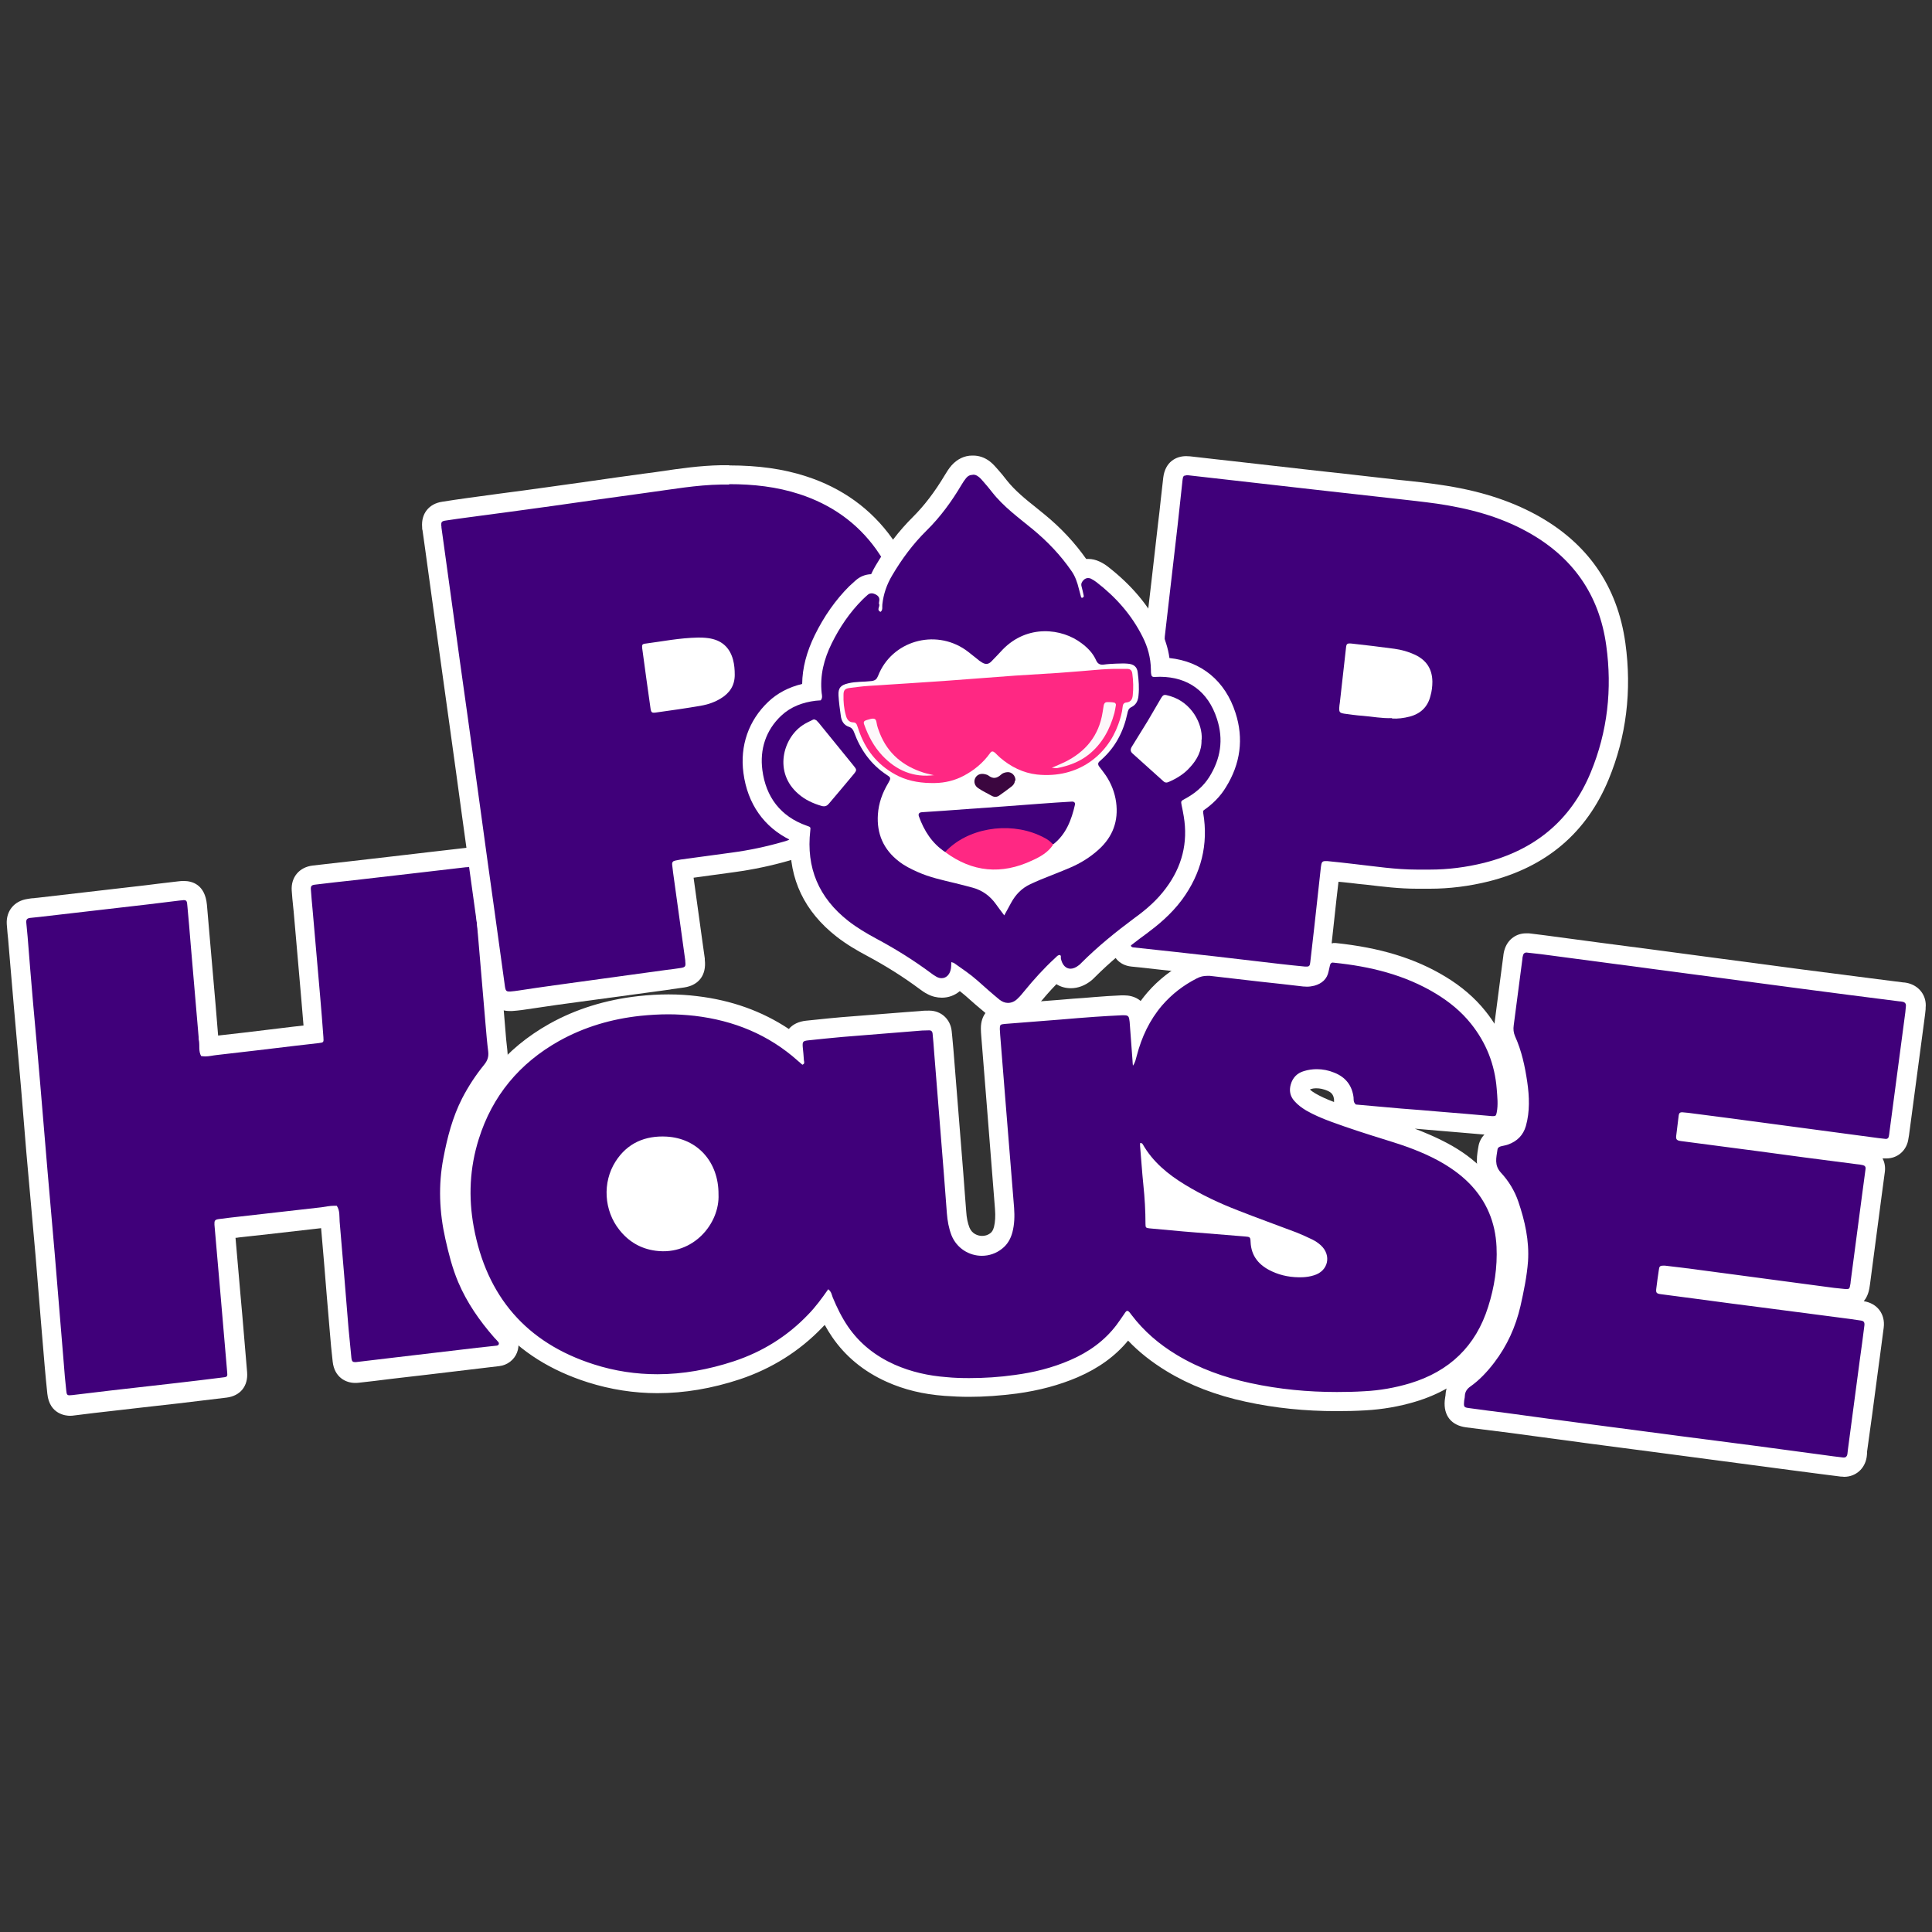 <?xml version="1.0" encoding="UTF-8"?>
<svg id="Capa_1" data-name="Capa 1" xmlns="http://www.w3.org/2000/svg" viewBox="0 0 100 100">
  <rect x="0" y="0" width="100" height="100" fill="#333333" stroke="none"/>
  <defs>
    <style>
      .cls-1 {
        fill: #ff2883;
      }

      .cls-2 {
        fill: #fff;
      }

      .cls-3 {
        fill: #fdf7fa;
      }

      .cls-4 {
        fill: #fdf8fb;
      }

      .cls-5 {
        fill: #40007a;
      }

      .cls-6 {
        fill: #3b063f;
      }
    </style>
  </defs>
  <g>
    <path class="cls-5" d="m69.2,72.54c-1.62,0-3.12-.15-4.57-.47-1.52-.33-2.82-.83-3.98-1.53-.92-.55-1.66-1.19-2.28-1.94-.06.09-.12.17-.18.25-.64.85-1.49,1.49-2.6,1.97-.9.39-1.89.66-3.01.81-.83.11-1.64.17-2.41.17-.41,0-.81-.02-1.22-.05-1.06-.08-1.99-.31-2.85-.69-1.09-.49-1.97-1.21-2.62-2.15-.25-.36-.47-.76-.69-1.25-.19.24-.38.47-.59.7-1.12,1.17-2.49,2.03-4.05,2.55-1.39.46-2.78.7-4.11.7-1.17,0-2.33-.18-3.45-.54-3.65-1.16-5.86-3.69-6.56-7.5-.3-1.63-.21-3.24.27-4.78.73-2.33,2.21-4.14,4.39-5.37,1.29-.73,2.77-1.19,4.4-1.37.52-.06,1.03-.08,1.51-.08s.96.03,1.42.08c1.93.23,3.62.9,5.04,1.98.02-.43.26-.66.73-.7l.47-.05c.45-.05.9-.09,1.34-.13,1.02-.09,2.05-.17,3.07-.25l1.03-.08c.14-.01.27-.01.41-.02.37,0,.64.25.67.62l.08.96.66,8.36c.03.4.1.72.21,1,.18.45.62.74,1.11.74.27,0,.53-.09.75-.26.17-.13.28-.32.36-.58.08-.31.11-.65.07-1.1l-.72-8.94c0-.12-.02-.24-.02-.35,0-.47.22-.72.7-.76,0,0,4.32-.35,4.69-.37.47-.03.93-.06,1.4-.08h.14c.72,0,.77.58.79.8v.05c.23-.43.49-.82.8-1.18.53-.61,1.18-1.12,1.95-1.52.25-.13.49-.19.76-.19.07,0,.13,0,.2.01,0,0,4.33.49,4.83.55.05,0,.1,0,.14,0,.08,0,.17-.01.24-.03.27-.07.35-.2.38-.37.01-.08.08-.33.08-.33.07-.32.33-.52.64-.52,2.31.24,4.05.77,5.56,1.67.78.47,1.43,1.03,1.95,1.67.84,1.05,1.33,2.28,1.44,3.65v.12c.04.39.08.8,0,1.23-.09.5-.41.6-.66.6h-.12s-4.68-.4-4.68-.4l-2.51-.22-.12-.1c-.29-.24-.3-.53-.3-.66-.05-.46-.27-.74-.69-.91-.24-.09-.48-.14-.71-.14-.18,0-.35.03-.53.08-.19.06-.29.16-.34.35-.05.16-.02.27.08.38.12.14.28.26.49.39.41.24.85.41,1.19.54,1.04.38,2.07.71,2.86.95.85.26,1.84.59,2.77,1.1.7.38,1.27.8,1.75,1.29.95.98,1.47,2.19,1.53,3.59.05,1.08-.1,2.18-.45,3.28-.68,2.18-2.16,3.63-4.39,4.3-.8.24-1.63.38-2.48.43-.49.03-.97.04-1.46.04Z"/>
    <path class="cls-2" d="m69.02,49.83s.02,0,.03,0c1.86.19,3.65.62,5.27,1.6.69.42,1.31.92,1.82,1.56.79.99,1.23,2.11,1.33,3.37.03.41.08.82,0,1.22-.03.15-.05.19-.17.19-.02,0-.05,0-.08,0-.9-.08-1.81-.16-2.71-.23-.66-.06-1.31-.11-1.97-.16-.8-.07-1.59-.14-2.36-.21-.14-.12-.11-.25-.12-.37-.08-.63-.42-1.05-1-1.28-.29-.12-.6-.18-.9-.18-.22,0-.45.03-.67.1-.35.1-.58.34-.68.69-.09.31-.04.6.18.85.18.21.39.36.62.5.4.23.83.41,1.26.57.95.35,1.92.66,2.89.96.92.28,1.83.6,2.68,1.06.6.33,1.15.71,1.63,1.2.88.91,1.33,2,1.39,3.26.05,1.06-.11,2.09-.43,3.1-.64,2.05-2.01,3.35-4.05,3.97-.77.23-1.56.37-2.36.41-.48.03-.95.04-1.42.04-1.5,0-2.99-.14-4.47-.46-1.35-.29-2.64-.75-3.82-1.46-.91-.55-1.7-1.22-2.35-2.08-.01-.01-.02-.03-.03-.04-.08-.11-.13-.16-.18-.16-.05,0-.09.05-.16.16-.13.19-.26.38-.4.57-.63.83-1.45,1.41-2.4,1.82-.92.4-1.89.64-2.88.77-.78.11-1.56.16-2.34.16-.39,0-.79-.01-1.18-.05-.93-.07-1.83-.27-2.69-.65-.98-.44-1.8-1.08-2.41-1.97-.32-.47-.57-.98-.79-1.51-.05-.13-.06-.28-.23-.42-.33.47-.65.91-1.04,1.31-1.08,1.13-2.37,1.93-3.85,2.42-1.31.43-2.63.67-3.95.67-1.1,0-2.2-.16-3.29-.51-3.49-1.11-5.56-3.52-6.22-7.12-.28-1.53-.21-3.05.26-4.54.7-2.24,2.11-3.93,4.16-5.08,1.31-.73,2.72-1.14,4.2-1.3.49-.05.97-.08,1.46-.08.45,0,.91.03,1.36.08,2.02.24,3.82.97,5.34,2.33.08.07.16.14.23.2.14-.05.09-.15.08-.23-.01-.23-.04-.46-.06-.69-.02-.27.01-.31.27-.34.6-.06,1.2-.13,1.81-.18,1.37-.11,2.73-.22,4.1-.33.12,0,.25-.01.37-.01,0,0,0,0,0,0,.1,0,.16.06.17.16.03.32.06.64.08.96.17,2.13.34,4.26.51,6.38.05.66.1,1.31.15,1.97.03.39.1.78.24,1.14.27.67.91,1.06,1.57,1.06.37,0,.74-.12,1.05-.37.28-.22.44-.51.53-.84.11-.42.12-.84.09-1.27-.14-1.77-.29-3.55-.43-5.32-.1-1.21-.19-2.41-.29-3.62,0-.11-.02-.21-.02-.32,0-.21.02-.24.24-.26.98-.08,1.95-.15,2.93-.23.59-.05,1.17-.1,1.76-.14.46-.03.92-.06,1.39-.08.04,0,.08,0,.11,0,.23,0,.26.06.29.34.05.67.1,1.35.15,2.02,0,.07.01.14.02.25.13-.18.15-.35.2-.52.25-.96.66-1.84,1.31-2.6.51-.59,1.11-1.05,1.8-1.4.17-.09.34-.13.53-.13.05,0,.09,0,.14,0,.87.1,1.73.2,2.6.3.74.08,1.49.16,2.23.25.07,0,.14.01.2.01.13,0,.25-.02.38-.05.39-.11.66-.34.74-.75.02-.1.05-.21.07-.31.02-.09.07-.14.16-.14m0-1c-.55,0-1.01.37-1.13.91l-.02.1c-.02.07-.04.14-.05.22,0,0-.02,0-.03,0-.04.01-.07.01-.11.01-.03,0-.06,0-.08,0-.5-.06-1.01-.12-1.51-.17l-.73-.08c-.88-.1-1.74-.2-2.6-.3-.09-.01-.17-.02-.26-.02-.34,0-.67.08-.99.24-.82.43-1.53.98-2.1,1.64-.12.14-.24.29-.35.44-.29-.25-.65-.29-.85-.29-.05,0-.1,0-.16,0-.47.02-.94.05-1.41.09-.35.03-.7.06-1.05.08l-.71.06-1.29.1-1.64.13c-.74.06-1.17.53-1.16,1.27,0,.13.01.25.02.38l.29,3.62.15,1.9.27,3.42c.03.39.01.68-.05.93-.05.2-.13.28-.18.32-.16.13-.33.15-.44.15-.22,0-.52-.11-.65-.43-.09-.23-.15-.5-.17-.85l-.06-.77c-.03-.4-.06-.8-.09-1.2-.17-2.13-.34-4.26-.51-6.38-.02-.22-.04-.44-.06-.66l-.03-.3c-.06-.62-.54-1.07-1.16-1.07-.16,0-.31,0-.45.02l-.81.06c-1.1.09-2.2.17-3.29.26-.44.04-.89.08-1.33.13l-.49.05c-.39.04-.7.19-.9.43-1.38-.92-2.97-1.49-4.75-1.7-.48-.06-.98-.09-1.48-.09s-1.03.03-1.57.09c-1.69.19-3.23.67-4.59,1.43-2.3,1.29-3.85,3.19-4.62,5.65-.51,1.62-.6,3.31-.29,5.02.74,4.01,3.06,6.67,6.9,7.89,1.17.37,2.38.56,3.6.56,1.39,0,2.82-.24,4.27-.72,1.64-.55,3.08-1.45,4.26-2.68.04-.04.08-.09.13-.13.12.22.25.43.38.62.69,1.01,1.64,1.79,2.82,2.32.91.41,1.9.65,3.01.73.41.03.84.05,1.26.05.79,0,1.62-.06,2.47-.17,1.17-.16,2.2-.44,3.14-.84,1.09-.47,1.95-1.09,2.62-1.9.56.59,1.22,1.11,1.99,1.58,1.2.73,2.55,1.25,4.13,1.59,1.49.32,3.02.48,4.68.48.48,0,.98-.01,1.48-.04.89-.05,1.76-.2,2.59-.45,2.4-.72,3.98-2.28,4.72-4.63.36-1.15.52-2.31.47-3.45-.07-1.53-.63-2.84-1.67-3.92-.51-.53-1.12-.98-1.87-1.38-.56-.3-1.13-.54-1.68-.75l.25.02.93.08,1.19.1,1.52.13c.06,0,.12,0,.17,0,.47,0,1.02-.27,1.15-1.02.08-.49.05-.94.01-1.34v-.13c-.13-1.47-.65-2.79-1.56-3.92-.55-.69-1.25-1.29-2.08-1.79-1.57-.95-3.38-1.5-5.68-1.74h-.05s-.08,0-.08,0h0Zm-1.2,7.57c.12-.05.23-.06.34-.06.18,0,.35.04.53.11.25.1.35.22.38.47,0,.03,0,.08,0,.13-.4-.15-.7-.29-.96-.44-.12-.07-.22-.14-.29-.21h0Z"/>
  </g>
  <g>
    <path class="cls-5" d="m3.6,72.72c-.27,0-.6-.12-.66-.69-.05-.48-.1-.96-.14-1.44l-.47-5.69c-.06-.77-.37-4.25-.37-4.25l-.37-4.41-.38-4.31-.28-3.41-.03-.29c-.02-.15-.03-.31-.04-.46-.03-.42.21-.71.64-.77.1-.01.21-.02.31-.03l.18-.02,5.62-.65.64-.08c.33-.04.67-.08,1-.12.11-.01.19-.02.25-.02.62,0,.67.54.69.77.06.66.6,6.93.6,6.93.02.11.02.23.02.35h0s.33-.04.33-.04c.95-.11,1.91-.22,2.86-.33l2.22-.26c-.05-.68-.1-1.3-.15-1.92l-.41-4.76c-.02-.26-.05-.52-.06-.78-.03-.43.21-.72.65-.77,0,0,7.21-.83,7.8-.9.09,0,.16-.02.21-.02.61,0,.66.55.67.73.1,1.13.2,2.27.3,3.4l.4,4.67c.03.4.07.81.12,1.21.05.39-.06.73-.32,1.06-.44.55-.8,1.09-1.09,1.65-.5.97-.75,2.04-.93,2.96-.25,1.28-.21,2.58.1,3.98.16.71.35,1.46.64,2.16.39.91.97,1.8,1.77,2.72,0,0,.18.19.22.24.15.17.19.41.11.62-.08.21-.28.36-.52.39l-1.01.11-6.29.74h-.1c-.14,0-.6-.04-.66-.65-.06-.52-.11-1.03-.15-1.55l-.15-1.81c-.1-1.24-.2-2.48-.31-3.72,0-.08-.01-.31-.02-.35-.05,0-.37.05-.37.05,0,0-4.86.55-5.06.58l.29,3.35.35,4.08c.05.58-.31.75-.62.79-.83.1-1.66.21-2.5.3l-4.35.5-1,.12c-.08,0-.15.01-.2.01Z"/>
    <path class="cls-2" d="m24.28,44.86c.14,0,.15.06.17.27.1,1.13.2,2.27.3,3.4.13,1.49.25,2.98.38,4.47.04.48.08.96.14,1.43.03.27-.04.47-.21.68-.44.54-.82,1.12-1.14,1.74-.5.98-.77,2.03-.97,3.09-.27,1.4-.21,2.8.1,4.18.17.76.36,1.52.67,2.25.45,1.06,1.1,1.99,1.85,2.85.07.08.15.15.22.24.07.08.02.18-.08.19-.34.04-.67.07-1.01.11-1.41.17-2.83.33-4.24.5-.67.08-1.34.16-2.02.24-.03,0-.05,0-.08,0-.11,0-.15-.05-.17-.2-.05-.51-.1-1.03-.15-1.54-.15-1.84-.3-3.69-.46-5.53-.02-.27.02-.57-.15-.82-.05,0-.09,0-.14,0-.22,0-.44.05-.66.08-1.38.16-2.76.31-4.14.47-.39.04-.78.09-1.17.14-.2.03-.23.08-.22.29.11,1.28.22,2.55.31,3.57.13,1.53.24,2.81.35,4.08.02.19,0,.23-.18.25-.83.1-1.66.21-2.49.3-1.11.13-2.23.25-3.34.38-.67.08-1.34.16-2.01.24-.06,0-.1.01-.14.01-.13,0-.15-.05-.17-.24-.05-.48-.1-.96-.13-1.43-.16-1.9-.31-3.79-.47-5.69-.12-1.42-.25-2.83-.37-4.25-.13-1.47-.24-2.94-.37-4.41-.12-1.44-.25-2.87-.38-4.31-.1-1.13-.19-2.27-.28-3.4-.02-.25-.05-.5-.07-.74-.01-.16.04-.22.21-.24.16-.02.32-.03.48-.05,1.87-.22,3.75-.43,5.62-.65.55-.06,1.09-.14,1.64-.2.09,0,.15-.02.2-.02.16,0,.17.07.19.32.06.66.12,1.31.17,1.97.14,1.6.27,3.19.41,4.79,0,.07,0,.14.02.21.04.26-.03.53.11.78.07.01.14.02.21.02.2,0,.39-.05.58-.07,1.36-.15,2.72-.32,4.08-.48.41-.05.81-.09,1.22-.14.25-.03.26-.04.24-.3-.05-.71-.11-1.42-.17-2.13-.13-1.49-.26-2.98-.39-4.47-.03-.35-.07-.71-.09-1.06-.01-.17.04-.22.21-.24.67-.08,1.34-.16,2.02-.23,1.1-.13,2.19-.25,3.29-.38.83-.1,1.66-.19,2.49-.29.07,0,.12-.01.16-.01m0-1c-.07,0-.16,0-.27.02-.61.07-1.22.14-1.82.21l-.68.08-1.46.17-1.82.21-.62.07c-.47.05-.94.11-1.4.16-.7.08-1.14.61-1.09,1.3.02.27.04.53.07.79l.03.29.12,1.37c.09,1.03.18,2.07.27,3.1.04.48.08.96.12,1.43l-.53.06-1.24.15c-.88.11-1.76.21-2.65.31h0s-.13-1.58-.13-1.58l-.28-3.22c-.06-.66-.11-1.31-.17-1.97-.1-1.07-.79-1.23-1.19-1.23-.08,0-.18,0-.31.02-.34.04-.68.08-1.02.12-.21.03-.43.05-.64.08l-5.62.65c-.06,0-.11.01-.17.02-.11,0-.22.02-.34.04-.68.1-1.11.62-1.07,1.3.01.16.03.32.04.48l.03.29.11,1.31c.06.7.12,1.4.18,2.1.06.68.12,1.36.18,2.05.07.75.13,1.51.2,2.26.06.73.12,1.46.18,2.19.06.74.12,1.48.19,2.22.06.67.12,1.34.18,2.02.07.75.13,1.49.2,2.24.09,1.1.18,2.2.27,3.31l.2,2.38c.04.49.09.97.14,1.46.11,1.08.99,1.14,1.16,1.14.07,0,.15,0,.26-.02l.97-.12,1.05-.12,1.48-.17c.62-.07,1.24-.14,1.86-.21.83-.1,1.67-.2,2.5-.3.71-.09,1.12-.6,1.06-1.32l-.25-2.96-.1-1.12-.07-.81-.18-2.06c.06,0,.11-.01.17-.02l.27-.03,1.27-.14c.91-.1,1.81-.21,2.72-.31.1,1.15.2,2.31.29,3.46l.16,1.89c.04.52.09,1.04.15,1.56.09.81.68,1.1,1.16,1.1.05,0,.12,0,.19-.01.53-.06,1.07-.12,1.6-.19l.42-.05,1.47-.17,2.77-.33.5-.06.51-.06c.42-.05.77-.32.92-.7.15-.38.08-.81-.19-1.13-.05-.06-.1-.12-.16-.17l-.07-.08c-.77-.89-1.32-1.73-1.69-2.59-.28-.66-.46-1.38-.62-2.07-.3-1.33-.33-2.57-.1-3.78.17-.88.41-1.91.88-2.82.28-.54.61-1.05,1.03-1.57.34-.43.49-.91.42-1.43-.05-.39-.08-.77-.11-1.16l-.02-.24-.17-2.03-.21-2.43c-.1-1.14-.2-2.27-.3-3.41-.1-1.1-.92-1.18-1.17-1.18h0Z"/>
  </g>
  <g>
    <path class="cls-5" d="m95.32,75.92l-1.01-.13-12.07-1.58-6.3-.83c-.5-.07-.72-.34-.67-.85,0-.06.01-.12.03-.19,0-.04.01-.08.02-.12.02-.35.19-.64.49-.86.38-.27.74-.63,1.13-1.14.62-.81,1.03-1.71,1.27-2.74.16-.71.32-1.46.38-2.24.06-.86-.09-1.75-.47-2.89-.16-.49-.43-.93-.79-1.32-.48-.53-.39-1.08-.33-1.48l.02-.12c.04-.29.25-.5.56-.58l.15-.03c.06-.01.12-.02.17-.04.33-.12.52-.31.6-.63.16-.58.18-1.22.06-2.07-.13-.91-.32-1.62-.59-2.23-.12-.26-.15-.53-.11-.84l.45-3.44c.01-.09.03-.2.07-.31.1-.27.33-.44.61-.44l.28.03.6.07,13.34,1.76c1.23.16,5.37.7,5.37.7.38.07.62.37.59.75l-.03.34-.82,6.19c-.02.13-.03.22-.05.3-.06.3-.32.51-.63.51-.34-.03-.61-.06-.88-.1l-5.24-.7-4.15-.55s-.04.34-.06.49l8.88,1.17c.18.02.27.03.37.06.35.09.56.39.51.75l-.8,6c-.03.16-.12.65-.67.65h-.14c-.2-.03-.41-.05-.61-.08l-6.83-.91-1.71-.22c-.02.17-.05.33-.07.49l5.36.71,3.73.48c.35.05.7.09,1.05.14.43.06.66.38.61.81-.07.59-.15,1.17-.23,1.76l-.65,4.92c-.05.36-.33.6-.68.6h-.1Z"/>
    <path class="cls-2" d="m78.96,49.3s.01,0,.02,0c.27.03.53.06.8.09,1.89.25,3.78.5,5.66.75,2.56.34,5.12.68,7.68,1.02,1.73.23,3.46.45,5.19.67.05,0,.11.01.16.02.12.02.19.09.18.22-.01.11-.02.21-.03.32-.27,2.06-.55,4.13-.82,6.19-.01.09-.02.18-.04.26-.02.07-.07.11-.14.11,0,0-.01,0-.02,0-.27-.03-.53-.06-.8-.1-1.75-.23-3.49-.47-5.24-.7-1.39-.19-2.79-.37-4.18-.55-.11-.01-.21-.02-.32-.03,0,0,0,0,0,0-.1,0-.16.05-.17.16-.04.35-.09.71-.13,1.06-.02.19.03.24.24.27.58.08,1.17.15,1.75.23,1.55.2,3.11.41,4.66.62.9.12,1.8.23,2.7.35.11.01.21.02.32.05.09.02.15.09.13.2-.06.42-.11.85-.17,1.27-.2,1.52-.4,3.03-.6,4.55,0,.05-.01.11-.02.16-.03.19-.05.23-.17.23-.03,0-.06,0-.09,0-.2-.02-.39-.04-.58-.06-2.28-.3-4.55-.61-6.83-.91-.65-.09-1.31-.17-1.92-.24-.03,0-.06,0-.09,0-.17,0-.21.04-.23.23-.05.32-.09.63-.13.95-.03.23.01.27.26.3.58.08,1.16.15,1.75.23,1.27.17,2.54.34,3.81.5,1.2.16,2.4.31,3.6.47.39.05.78.1,1.16.16.16.02.21.09.19.26-.07.6-.16,1.2-.24,1.8-.2,1.53-.41,3.07-.61,4.6-.01.09-.02.18-.03.26-.02.11-.08.17-.18.17-.01,0-.03,0-.04,0-.34-.04-.67-.08-1.01-.13-1.22-.16-2.43-.33-3.65-.49-1.24-.16-2.47-.32-3.71-.48-1.57-.21-3.14-.41-4.71-.62-1.46-.19-2.93-.39-4.39-.59-.64-.08-1.27-.16-1.91-.25-.24-.03-.26-.07-.24-.31,0-.11.04-.21.04-.32.01-.21.11-.36.28-.48.48-.34.88-.77,1.24-1.24.67-.88,1.11-1.85,1.36-2.93.17-.76.33-1.53.39-2.31.07-1.07-.16-2.09-.5-3.09-.19-.56-.5-1.07-.9-1.5-.36-.39-.24-.78-.18-1.2.01-.1.1-.15.19-.17.12-.03.25-.05.36-.09.47-.17.78-.48.92-.96.21-.75.18-1.52.07-2.28-.12-.81-.29-1.61-.63-2.36-.08-.19-.1-.37-.07-.57.15-1.15.3-2.29.45-3.44,0-.07.02-.14.04-.21.02-.06.07-.11.14-.11m0-1c-.49,0-.91.3-1.08.77-.06.16-.08.3-.09.41l-.17,1.29c-.09.72-.19,1.43-.28,2.15-.05.4,0,.76.15,1.11.25.57.43,1.23.55,2.1.11.78.1,1.36-.05,1.87-.04.14-.1.22-.29.29-.04.01-.07.02-.11.03-.05.01-.11.02-.16.04-.5.13-.86.51-.93.99l-.02.12c-.07.42-.19,1.2.45,1.9.31.33.55.73.68,1.14.36,1.08.5,1.91.45,2.7-.05.73-.21,1.46-.36,2.16-.22.96-.6,1.79-1.18,2.55-.36.47-.68.79-1.02,1.03-.54.38-.68.89-.7,1.24,0,.02,0,.05-.01.07-.01.07-.02.15-.03.22-.07.78.34,1.29,1.11,1.39l.95.12.96.12,1.88.25,2.52.34c1.09.14,2.18.29,3.28.43l1.44.19,1.13.15,2.57.34,2.04.27,1.61.21c.26.03.52.07.79.1l.23.03h.06s.1.01.1.01c.6,0,1.08-.42,1.17-1.03,0-.06.02-.12.02-.19v-.09s.27-1.96.27-1.96l.35-2.64.04-.29c.07-.51.13-1.01.2-1.52.09-.7-.33-1.26-1.03-1.37.13-.16.24-.38.29-.68.01-.06.02-.12.03-.19l.6-4.56.17-1.27c.03-.25-.01-.49-.12-.69.03,0,.05,0,.08,0h.05s.07,0,.07,0c.55,0,1-.37,1.12-.91.02-.1.03-.19.05-.29l.83-6.24c.01-.09.02-.19.03-.28v-.07c.07-.64-.35-1.18-.99-1.3-.06-.01-.11-.02-.17-.02l-1.65-.21c-1.19-.15-2.38-.31-3.57-.46-1.46-.19-2.91-.39-4.37-.58l-3.3-.44c-1.84-.24-3.68-.48-5.52-.73l-.15-.02c-.21-.03-.43-.05-.64-.08l-.17-.02h-.06s-.08,0-.08,0h0Z"/>
  </g>
  <g>
    <path class="cls-5" d="m67.51,50.52c-.45-.04-.89-.09-1.34-.14l-3.34-.38c-1.25-.14-4.19-.46-4.19-.46-.53-.06-.59-.47-.6-.56-.03-.24.11-.46.26-.58.26-.21.47-.38.7-.53.65-.45,1.23-.99,1.72-1.61.43-.55.75-1.19.94-1.91.19-.71.16-1.43.1-2.05-.04-.42.09-.72.41-.98.92-.73,1.4-1.72,1.48-3.02,0-.05,0-.13-.02-.21l-.02-.19c-.03-.34-.12-.7-.27-1.12-.27-.75-.78-1.34-1.51-1.77-.21-.12-.48-.19-.76-.26l-.27-.07c-.14-.02-.2-.03-.26-.05-.29-.07-.49-.28-.54-.56-.04-.22-.09-.44-.15-.65-.04-.18-.05-.35-.03-.55.22-1.91.44-3.82.66-5.72l.26-2.38c.07-.58.45-.67.68-.67h.15c.47.06,11.08,1.26,11.08,1.26.61.07,1.22.14,1.82.23,1.9.27,3.48.77,4.83,1.51,2.51,1.37,3.97,3.48,4.36,6.27.33,2.38.05,4.67-.84,6.81-1.07,2.6-3.04,4.27-5.86,4.98-.97.24-1.95.37-2.93.37-.14,0-.27,0-.41,0h-.27c-.89,0-1.75-.1-2.58-.2,0,0-1.66-.19-1.91-.22l-.33,3.01-.2,1.75c-.07.58-.46.67-.69.67h-.12Z"/>
    <path class="cls-2" d="m61.4,24.6s.06,0,.1,0c.71.08,1.41.16,2.12.24,1.47.17,2.93.33,4.4.5,1.4.16,2.79.31,4.19.47.72.08,1.45.16,2.17.26,1.63.24,3.21.65,4.66,1.45,2.35,1.29,3.74,3.25,4.1,5.9.31,2.24.07,4.44-.8,6.55-1.03,2.5-2.91,4.03-5.52,4.69-.93.23-1.87.35-2.81.35-.13,0-.26,0-.39,0-.09,0-.19,0-.28,0-1.11,0-2.18-.17-3.26-.29-.46-.05-.92-.11-1.38-.15-.04,0-.07,0-.1,0-.17,0-.2.07-.23.3-.12,1.06-.23,2.12-.35,3.18-.07.58-.13,1.17-.2,1.75-.02.18-.05.23-.19.23-.02,0-.05,0-.08,0-.44-.04-.88-.09-1.33-.14-1.11-.13-2.23-.26-3.34-.39-1.4-.16-2.79-.31-4.19-.46-.08,0-.15-.03-.16-.11,0-.04.03-.11.07-.13.22-.18.45-.36.68-.52.69-.48,1.31-1.05,1.82-1.71.49-.62.83-1.32,1.04-2.09.2-.74.18-1.48.11-2.22-.02-.24.02-.38.22-.54,1.08-.86,1.58-2.03,1.67-3.39,0-.16-.03-.32-.05-.48-.04-.43-.16-.84-.3-1.24-.32-.89-.92-1.56-1.73-2.03-.36-.21-.77-.27-1.16-.37-.09-.02-.18-.03-.26-.05-.09-.02-.15-.07-.18-.17-.05-.23-.1-.45-.15-.68-.03-.12-.03-.24-.02-.37.22-1.91.44-3.82.66-5.72.09-.79.17-1.59.26-2.39.02-.17.05-.22.18-.22m0-1h0c-.51,0-1.08.29-1.18,1.11l-.13,1.15c-.04.41-.09.82-.14,1.23-.22,1.91-.43,3.81-.66,5.72-.03.25-.02.49.04.73.05.21.1.42.14.63.09.48.44.83.92.95.07.02.14.03.21.04.13.03.22.05.32.08.26.06.48.11.63.2.64.37,1.06.87,1.29,1.51.14.37.22.7.24,1,0,.07.02.14.03.21,0,.04.01.08.02.12-.07,1.15-.49,2.02-1.29,2.65-.46.36-.65.83-.59,1.42.05.57.09,1.24-.08,1.87-.18.65-.46,1.23-.85,1.73-.46.58-1,1.09-1.61,1.51-.23.16-.46.34-.68.51l-.05.04c-.31.25-.48.63-.44,1.01.04.41.34.93,1.04,1l.4.04c1.26.14,2.52.28,3.78.42.62.07,1.23.14,1.85.21l1.49.17c.45.05.9.1,1.35.14.06,0,.12,0,.17,0,.51,0,1.09-.29,1.19-1.11.07-.58.14-1.17.2-1.75l.17-1.56.11-.95c.07,0,.14.02.22.02l.47.05c.24.03.48.06.73.08.85.1,1.72.21,2.64.21.09,0,.19,0,.28,0,.13,0,.26,0,.39,0,1.02,0,2.04-.13,3.05-.38,2.98-.75,5.06-2.52,6.2-5.27.92-2.22,1.21-4.6.87-7.06-.41-2.96-1.96-5.19-4.61-6.64-1.41-.77-3.04-1.28-5-1.56-.6-.09-1.21-.16-1.81-.22l-.39-.04c-.91-.1-1.82-.21-2.73-.31l-1.46-.16-4.4-.5-.72-.08c-.47-.05-.94-.11-1.41-.16-.08,0-.14-.01-.2-.01h0Z"/>
  </g>
  <g>
    <path class="cls-5" d="m26.37,51.82c-.23,0-.62-.09-.7-.66l-3.31-23.79v-.13c-.05-.44.18-.72.6-.79.43-.06.85-.13,1.28-.18,0,0,3.4-.46,4.29-.58l2.02-.29c.97-.14,1.93-.28,2.9-.41l.82-.11c.99-.14,2.02-.29,3.06-.31h.42c1.44,0,2.68.17,3.8.54,1.76.57,3.18,1.59,4.21,3.04l.21.31c.2.27.22.6.06.89l-.35.61c-.12.21-.32.34-.58.38-.21.03-.4.15-.65.42-.86.92-1.47,1.82-1.85,2.76-.22.52-.35,1.1-.4,1.71-.05.66-.5.82-.77.85-.67.19-1.2.59-1.7,1.27-.2.27-.31.62-.42.98-.42,1.37-.15,2.58.79,3.77.18.23.43.41.74.63l.27.18c.25.18.34.46.24.72l-.08.21-.28.14c-.1.04-.19.07-.29.1-.88.26-1.8.45-2.73.57l-2.62.36.64,4.67c.03.25.1.83-.63.94-.21.03-2.88.4-2.88.4l-3.68.5c-.36.05-1.85.27-1.85.27-.15.02-.31.04-.46.05h-.1Z"/>
    <path class="cls-2" d="m37.74,25.06c1.24,0,2.46.13,3.65.52,1.62.53,2.96,1.46,3.96,2.85.07.1.14.21.21.31.08.11.09.23.02.35-.11.2-.23.4-.35.6-.05.08-.12.12-.22.14-.39.06-.68.29-.94.57-.81.86-1.5,1.81-1.95,2.91-.25.59-.38,1.22-.44,1.86-.02.23-.1.37-.34.4-.03,0-.07.02-.1.03-.83.23-1.43.76-1.94,1.43-.27.36-.39.8-.52,1.22-.47,1.55-.06,2.91.9,4.14.23.29.54.51.85.73.09.06.18.12.27.18.04.03.08.07.06.13-.01.03-.04.05-.07.06-.08.03-.17.06-.25.08-.87.25-1.76.44-2.66.56-.88.12-1.76.24-2.65.36-.09.01-.17.04-.26.05-.13.02-.19.08-.18.21.02.14.03.28.05.42.21,1.52.42,3.03.63,4.55,0,.02,0,.04,0,.05.03.25,0,.29-.22.33-.25.04-.49.07-.74.1-1.94.27-3.88.53-5.82.8-.62.08-1.23.18-1.85.27-.14.02-.28.04-.42.05-.02,0-.05,0-.07,0-.14,0-.18-.05-.21-.23-.18-1.3-.36-2.61-.54-3.91-.24-1.71-.48-3.42-.71-5.13-.22-1.62-.45-3.24-.67-4.86-.28-1.99-.56-3.98-.83-5.97-.18-1.3-.36-2.61-.54-3.91,0-.04,0-.07-.01-.11-.01-.17.02-.22.19-.25.42-.06.85-.13,1.27-.18,1.43-.19,2.86-.38,4.29-.58,1.64-.23,3.28-.47,4.92-.69,1.27-.17,2.53-.4,3.82-.42.14,0,.27,0,.41,0m0-1c-.14,0-.29,0-.43,0-1.07.02-2.12.17-3.13.32-.27.04-.54.08-.81.11-.97.13-1.95.27-2.92.41-.67.09-1.33.19-2,.28-.86.12-1.73.24-2.59.35l-1.69.23c-.43.06-.85.12-1.28.19-.69.1-1.1.62-1.04,1.32,0,.05,0,.11.02.16l.14,1,.4,2.91.36,2.59.47,3.38.37,2.67.3,2.2.43,3.11.28,2.02.19,1.36.36,2.55c.11.81.69,1.09,1.2,1.09.04,0,.09,0,.14,0,.17-.01.33-.03.5-.05l.75-.11c.36-.05.73-.11,1.09-.16l3.98-.54,1.84-.25.11-.02c.21-.03.43-.06.64-.09.76-.12,1.15-.65,1.06-1.43v-.02s0-.05,0-.05l-.12-.85-.46-3.33,2.12-.29c.95-.13,1.9-.33,2.81-.59.11-.03.22-.07.33-.11.3-.12.54-.35.65-.64.18-.48.02-1-.41-1.31-.06-.04-.12-.08-.18-.12l-.1-.06c-.27-.19-.49-.35-.63-.52-.84-1.08-1.08-2.11-.73-3.24l.03-.08c.1-.34.19-.63.34-.83.44-.59.87-.92,1.4-1.06h.04s.03-.02.03-.02c.63-.13,1.04-.6,1.1-1.29.05-.56.17-1.09.36-1.56.36-.88.94-1.73,1.76-2.61.2-.22.3-.26.36-.27.4-.06.74-.28.93-.62l.11-.18c.08-.14.17-.28.25-.43.26-.46.23-1-.09-1.43-.03-.04-.06-.08-.08-.12-.04-.06-.08-.12-.12-.18-1.09-1.53-2.6-2.62-4.47-3.22-1.17-.38-2.47-.56-3.96-.56h0Z"/>
  </g>
  <g>
    <path class="cls-5" d="m52.25,52.41c-.27,0-.53-.1-.76-.28-.39-.32-.77-.65-1.15-.99-.21-.19-.44-.36-.68-.53-.17.32-.48.52-.85.52-.17,0-.35-.05-.51-.14-.12-.06-.22-.14-.33-.22-.85-.63-1.79-1.22-2.78-1.75-.47-.25-1.01-.56-1.52-.96-1.62-1.27-2.35-2.92-2.18-4.93-1.42-.58-2.25-1.68-2.46-3.22-.17-1.24.23-2.4,1.13-3.25.49-.47,1.14-.76,1.92-.89-.07-.89.12-1.77.58-2.71.45-.92,1.02-1.73,1.68-2.39.1-.1.2-.19.3-.28.15-.13.34-.2.53-.2.09,0,.18.02.27.04.09-.25.21-.49.35-.73.56-.94,1.16-1.74,1.86-2.43.63-.62,1.19-1.36,1.73-2.27.09-.15.18-.3.3-.43.24-.27.51-.33.68-.33.2,0,.39.07.56.2.14.1.24.22.33.33.16.19.32.37.46.56.45.58,1.02,1.03,1.62,1.51l.43.35c.81.67,1.51,1.42,2.09,2.24.05.08.1.16.15.24.11-.05.22-.08.34-.08.13,0,.25.03.38.09.12.06.24.13.36.23,1.14.88,1.96,1.86,2.53,3,.3.59.46,1.18.48,1.79,1.69.02,2.89.92,3.41,2.52.38,1.19.23,2.34-.45,3.43-.31.5-.75.91-1.33,1.24,0,0,.07.32.09.44.25,1.48-.09,2.86-1.01,4.1-.42.57-.95,1.08-1.72,1.65-1.07.79-1.96,1.54-2.71,2.29-.07.07-.11.11-.16.15-.23.19-.49.29-.75.29-.31,0-.58-.15-.77-.4-.49.48-.92.98-1.26,1.39-.14.17-.24.28-.34.39-.25.26-.56.4-.88.4Z"/>
    <path class="cls-2" d="m50.38,24.57c.09,0,.17.03.26.1.1.07.18.17.26.26.15.17.3.35.44.53.6.77,1.38,1.33,2.12,1.94.76.63,1.43,1.33,1.99,2.14.2.28.31.6.39.93.03.14.08.27.11.41,0,.04.03.06.05.06,0,0,.01,0,.02,0,.06-.02.09-.06.07-.12-.03-.16-.07-.31-.11-.47-.04-.14.02-.24.11-.33.07-.07.15-.1.23-.1.05,0,.11.01.16.04.1.05.19.11.27.17,1,.77,1.82,1.69,2.39,2.83.27.53.42,1.09.43,1.69,0,.09,0,.18.02.27.01.08.06.12.14.12,0,0,0,0,0,0,.1,0,.21-.01.31-.01,0,0,0,0,.01,0,1.44.01,2.48.75,2.94,2.18.35,1.07.19,2.07-.4,3.01-.31.49-.74.85-1.26,1.13-.21.11-.21.12-.17.33.04.19.08.38.11.57.23,1.37-.09,2.61-.92,3.72-.45.61-1.01,1.1-1.62,1.54-.97.72-1.91,1.48-2.77,2.34-.04.04-.07.08-.12.11-.15.12-.3.18-.43.18-.24,0-.43-.19-.5-.53-.01-.06.03-.14-.05-.18,0,0,0,0,0,0-.12,0-.18.1-.25.16-.58.53-1.1,1.11-1.6,1.72-.1.12-.2.25-.32.36-.15.16-.33.24-.52.24-.15,0-.3-.06-.44-.17-.39-.32-.76-.65-1.13-.98-.37-.33-.79-.61-1.2-.9-.04-.03-.09-.04-.16-.06-.01.15,0,.29-.04.42-.07.26-.25.41-.46.41-.09,0-.18-.02-.28-.08-.09-.05-.18-.11-.27-.18-.9-.67-1.85-1.26-2.84-1.79-.5-.27-.99-.56-1.44-.91-1.53-1.2-2.19-2.75-1.97-4.68.02-.18.02-.18-.18-.25-1.37-.48-2.12-1.5-2.3-2.88-.14-1.06.17-2.06.98-2.82.49-.46,1.11-.69,1.78-.77.09-.01.18-.01.26-.02.1-.12.07-.25.05-.37-.1-.92.12-1.77.52-2.58.41-.83.93-1.6,1.59-2.26.09-.09.18-.17.27-.25.07-.06.13-.08.21-.08.06,0,.12.02.19.05.14.07.23.17.2.34,0,.05-.03.12-.01.16.07.13-.16.31.08.41.13-.11.07-.26.09-.39.06-.54.23-1.03.51-1.5.5-.85,1.08-1.63,1.78-2.32.72-.71,1.3-1.51,1.81-2.37.07-.12.15-.24.24-.35.09-.11.2-.16.31-.16m0-1c-.4,0-.77.18-1.06.5-.15.17-.26.35-.35.5-.52.87-1.06,1.58-1.65,2.17-.73.72-1.36,1.55-1.94,2.53-.09.15-.16.29-.23.44-.3.01-.58.12-.81.33-.11.1-.22.2-.33.3-.7.7-1.3,1.55-1.78,2.53-.42.86-.64,1.69-.65,2.52-.7.17-1.29.48-1.76.93-1.01.96-1.47,2.27-1.28,3.68.21,1.6,1.07,2.81,2.43,3.47-.07,2.03.73,3.7,2.39,5,.54.42,1.1.74,1.59,1,.97.52,1.89,1.1,2.72,1.72.12.09.25.18.39.25.24.13.5.19.75.19.35,0,.67-.12.93-.34.09.07.18.15.27.22.38.34.77.68,1.16,1,.32.26.69.4,1.07.4.46,0,.9-.2,1.24-.55.11-.12.22-.24.32-.37l.04-.05c.25-.3.56-.66.9-1.01.22.14.47.21.75.21.37,0,.74-.14,1.07-.41.06-.05.11-.1.17-.16.75-.75,1.62-1.49,2.68-2.26.55-.41,1.25-.97,1.83-1.75,1-1.36,1.37-2.87,1.1-4.48,0-.04-.01-.08-.02-.12.5-.34.9-.74,1.19-1.22.76-1.22.93-2.52.5-3.85-.53-1.66-1.77-2.67-3.42-2.84-.07-.52-.24-1.03-.49-1.54-.6-1.2-1.48-2.24-2.67-3.17-.15-.12-.3-.21-.45-.28-.19-.09-.39-.14-.59-.14-.04,0-.08,0-.11,0-.59-.84-1.31-1.61-2.14-2.29-.14-.12-.29-.23-.43-.35-.58-.46-1.12-.9-1.54-1.43-.15-.2-.31-.39-.47-.57-.1-.11-.23-.27-.41-.41-.26-.2-.56-.3-.86-.3h0Z"/>
  </g>
  <path class="cls-2" d="m37.19,61.82c.07,1.5-1.3,3.17-3.24,2.92-.78-.1-1.41-.47-1.89-1.08-.8-1-.89-2.46-.2-3.54.61-.96,1.54-1.35,2.64-1.29,1.61.09,2.7,1.32,2.69,2.99Z"/>
  <path class="cls-2" d="m59,59.17c.08-.02.12.01.15.06.52.91,1.3,1.55,2.17,2.08.88.54,1.82.98,2.78,1.35.99.39,2,.75,3,1.13.28.11.56.24.83.37.16.08.31.18.44.3.56.52.38,1.33-.36,1.55-.19.06-.38.09-.58.1-.56.02-1.1-.07-1.61-.31-.64-.3-1.06-.77-1.09-1.52-.01-.25-.03-.26-.29-.28-1.06-.09-2.13-.17-3.19-.26-.59-.05-1.17-.11-1.75-.16-.19-.02-.21-.04-.21-.23,0-.68-.04-1.35-.11-2.02-.07-.67-.11-1.35-.17-2.02,0-.05,0-.1,0-.14Z"/>
  <path class="cls-2" d="m72.05,37.17c-.53.02-1.02-.08-1.52-.12-.32-.02-.64-.07-.95-.11-.24-.04-.27-.08-.26-.31,0-.09.02-.18.03-.26.11-.95.21-1.9.32-2.85.02-.2.06-.23.28-.21.74.08,1.48.17,2.22.27.37.05.73.15,1.07.31.59.28.89.73.9,1.39,0,.25-.03.5-.1.74-.14.57-.51.92-1.07,1.07-.31.08-.63.12-.92.1Z"/>
  <path class="cls-2" d="m36.15,33c.09,0,.3,0,.51.03.66.09,1.1.45,1.28,1.11.07.26.09.52.09.79,0,.55-.26.94-.72,1.22-.31.19-.65.31-.99.37-.79.14-1.58.25-2.37.36-.21.03-.25,0-.28-.22-.15-1.04-.29-2.07-.43-3.11-.02-.18,0-.22.19-.24.86-.11,1.71-.29,2.71-.31Z"/>
  <path class="cls-2" d="m51.98,47.38c-.18-.24-.31-.41-.43-.58-.3-.42-.69-.71-1.19-.85-.31-.09-.62-.16-.93-.24-.66-.16-1.32-.3-1.94-.58-.34-.15-.68-.32-.97-.55-.79-.61-1.15-1.43-1.08-2.43.04-.58.23-1.11.53-1.61.15-.26.15-.29-.07-.43-.82-.54-1.36-1.3-1.69-2.2-.05-.14-.12-.24-.27-.29-.27-.09-.39-.31-.42-.57-.05-.35-.1-.7-.12-1.06-.02-.39.12-.53.5-.62.4-.1.81-.07,1.22-.12.19-.03.26-.1.33-.27.7-1.8,2.93-2.45,4.53-1.34.2.14.39.31.59.46.08.07.17.14.26.19.18.11.33.1.48-.05.2-.2.39-.41.59-.62,1.27-1.31,3.06-1.11,4.09-.32.32.24.59.52.75.89.08.17.2.23.38.21.21-.03.42-.04.64-.05.2,0,.39-.02.59,0,.33.02.51.16.54.47.05.39.08.78.04,1.17-.02.27-.12.49-.37.61-.15.07-.18.19-.21.34-.2.93-.62,1.74-1.34,2.38-.04.04-.08.07-.12.11-.07.08-.06.16,0,.24.12.16.24.31.35.47.28.42.46.88.53,1.38.13.97-.17,1.79-.9,2.45-.44.4-.94.71-1.48.94-.51.22-1.02.41-1.53.62-.18.07-.36.16-.54.24-.43.2-.75.53-.98.95-.11.2-.22.4-.36.66Z"/>
  <path class="cls-2" d="m62.19,38.28c.02.58-.23,1.04-.6,1.44-.3.34-.68.57-1.09.75-.11.05-.2.05-.29-.04-.53-.48-1.06-.95-1.59-1.43-.11-.1-.12-.2-.05-.33.28-.45.56-.91.84-1.36.21-.35.41-.71.62-1.06.19-.33.19-.32.54-.22,1.11.33,1.68,1.43,1.63,2.25Z"/>
  <path class="cls-2" d="m42.15,37.24s.07.02.1.04c.05.05.1.1.15.16.59.73,1.19,1.46,1.78,2.19.17.21.18.23,0,.45-.42.51-.85,1.01-1.27,1.51-.1.12-.2.17-.37.13-.45-.13-.87-.32-1.22-.63-1.28-1.1-.8-2.87.22-3.55.16-.11.34-.19.52-.28.03-.02.07-.02.1-.03Z"/>
  <path class="cls-1" d="m57.65,34.62c.25,0,.47,0,.68,0,.18,0,.26.08.28.26.05.37.06.74.02,1.12-.02.19-.1.34-.33.36-.13.01-.18.1-.19.21-.03.32-.12.63-.23.93-.57,1.58-2.07,2.81-4.2,2.59-.72-.08-1.36-.4-1.91-.87-.09-.08-.18-.17-.27-.26-.11-.09-.18-.09-.26.03-.36.5-.82.88-1.37,1.17-.46.24-.95.36-1.48.37-.65.01-1.27-.07-1.87-.35-.98-.48-1.64-1.23-2.02-2.24-.05-.13-.09-.27-.14-.4-.03-.09-.09-.15-.19-.15-.23,0-.34-.16-.39-.37-.1-.35-.13-.7-.12-1.06,0-.24.08-.32.31-.35.33-.04.67-.09,1.01-.11,1.37-.09,2.73-.17,4.1-.27,1.15-.08,2.3-.18,3.46-.26.74-.05,1.49-.09,2.24-.14.74-.05,1.49-.12,2.23-.18.23-.02.46-.02.65-.03Z"/>
  <path class="cls-5" d="m48.92,44.1c-.68-.45-1.09-1.1-1.36-1.85-.04-.12.01-.2.16-.21.76-.05,1.52-.1,2.29-.16,1.28-.09,2.55-.18,3.83-.28.55-.04,1.1-.08,1.65-.11.11,0,.17.06.15.16-.18.79-.46,1.53-1.12,2.05-.46-.1-.81-.42-1.27-.54-1.31-.35-2.53-.17-3.67.56-.21.13-.4.3-.64.37Z"/>
  <path class="cls-1" d="m48.92,44.1c1.14-1.23,3.24-1.58,4.84-.88.27.12.55.25.75.5-.26.4-.67.63-1.09.82-1.58.74-3.09.61-4.5-.44Z"/>
  <path class="cls-6" d="m52.53,40.41c0,.1-.06.21-.16.29-.21.16-.42.32-.64.47-.12.09-.26.1-.4.02-.23-.13-.47-.24-.69-.39-.19-.12-.25-.33-.17-.51.09-.2.3-.28.54-.21.05.01.11.03.15.06.24.19.44.15.66-.05.07-.07.19-.11.29-.12.24-.04.46.17.45.43Z"/>
  <path class="cls-3" d="m54.44,39.74c.3-.13.49-.21.68-.3,1.07-.53,1.76-1.36,1.95-2.57.02-.12.04-.25.06-.37.02-.1.08-.16.18-.16.12,0,.25,0,.37.03.04,0,.09.08.08.12-.02.14-.05.28-.08.42-.23.84-.63,1.58-1.32,2.14-.49.39-1.05.59-1.65.71-.05,0-.1,0-.26-.02Z"/>
  <path class="cls-4" d="m48.36,40.12c-1.06.14-1.96-.23-2.7-1.02-.43-.46-.72-1.01-.93-1.6-.05-.13-.01-.19.13-.23.07-.02.14-.04.21-.06.2-.04.27,0,.3.19.03.2.1.38.17.56.42,1.05,1.2,1.69,2.26,2.03.1.03.21.06.31.08.08.02.17.04.25.06Z"/>
</svg>